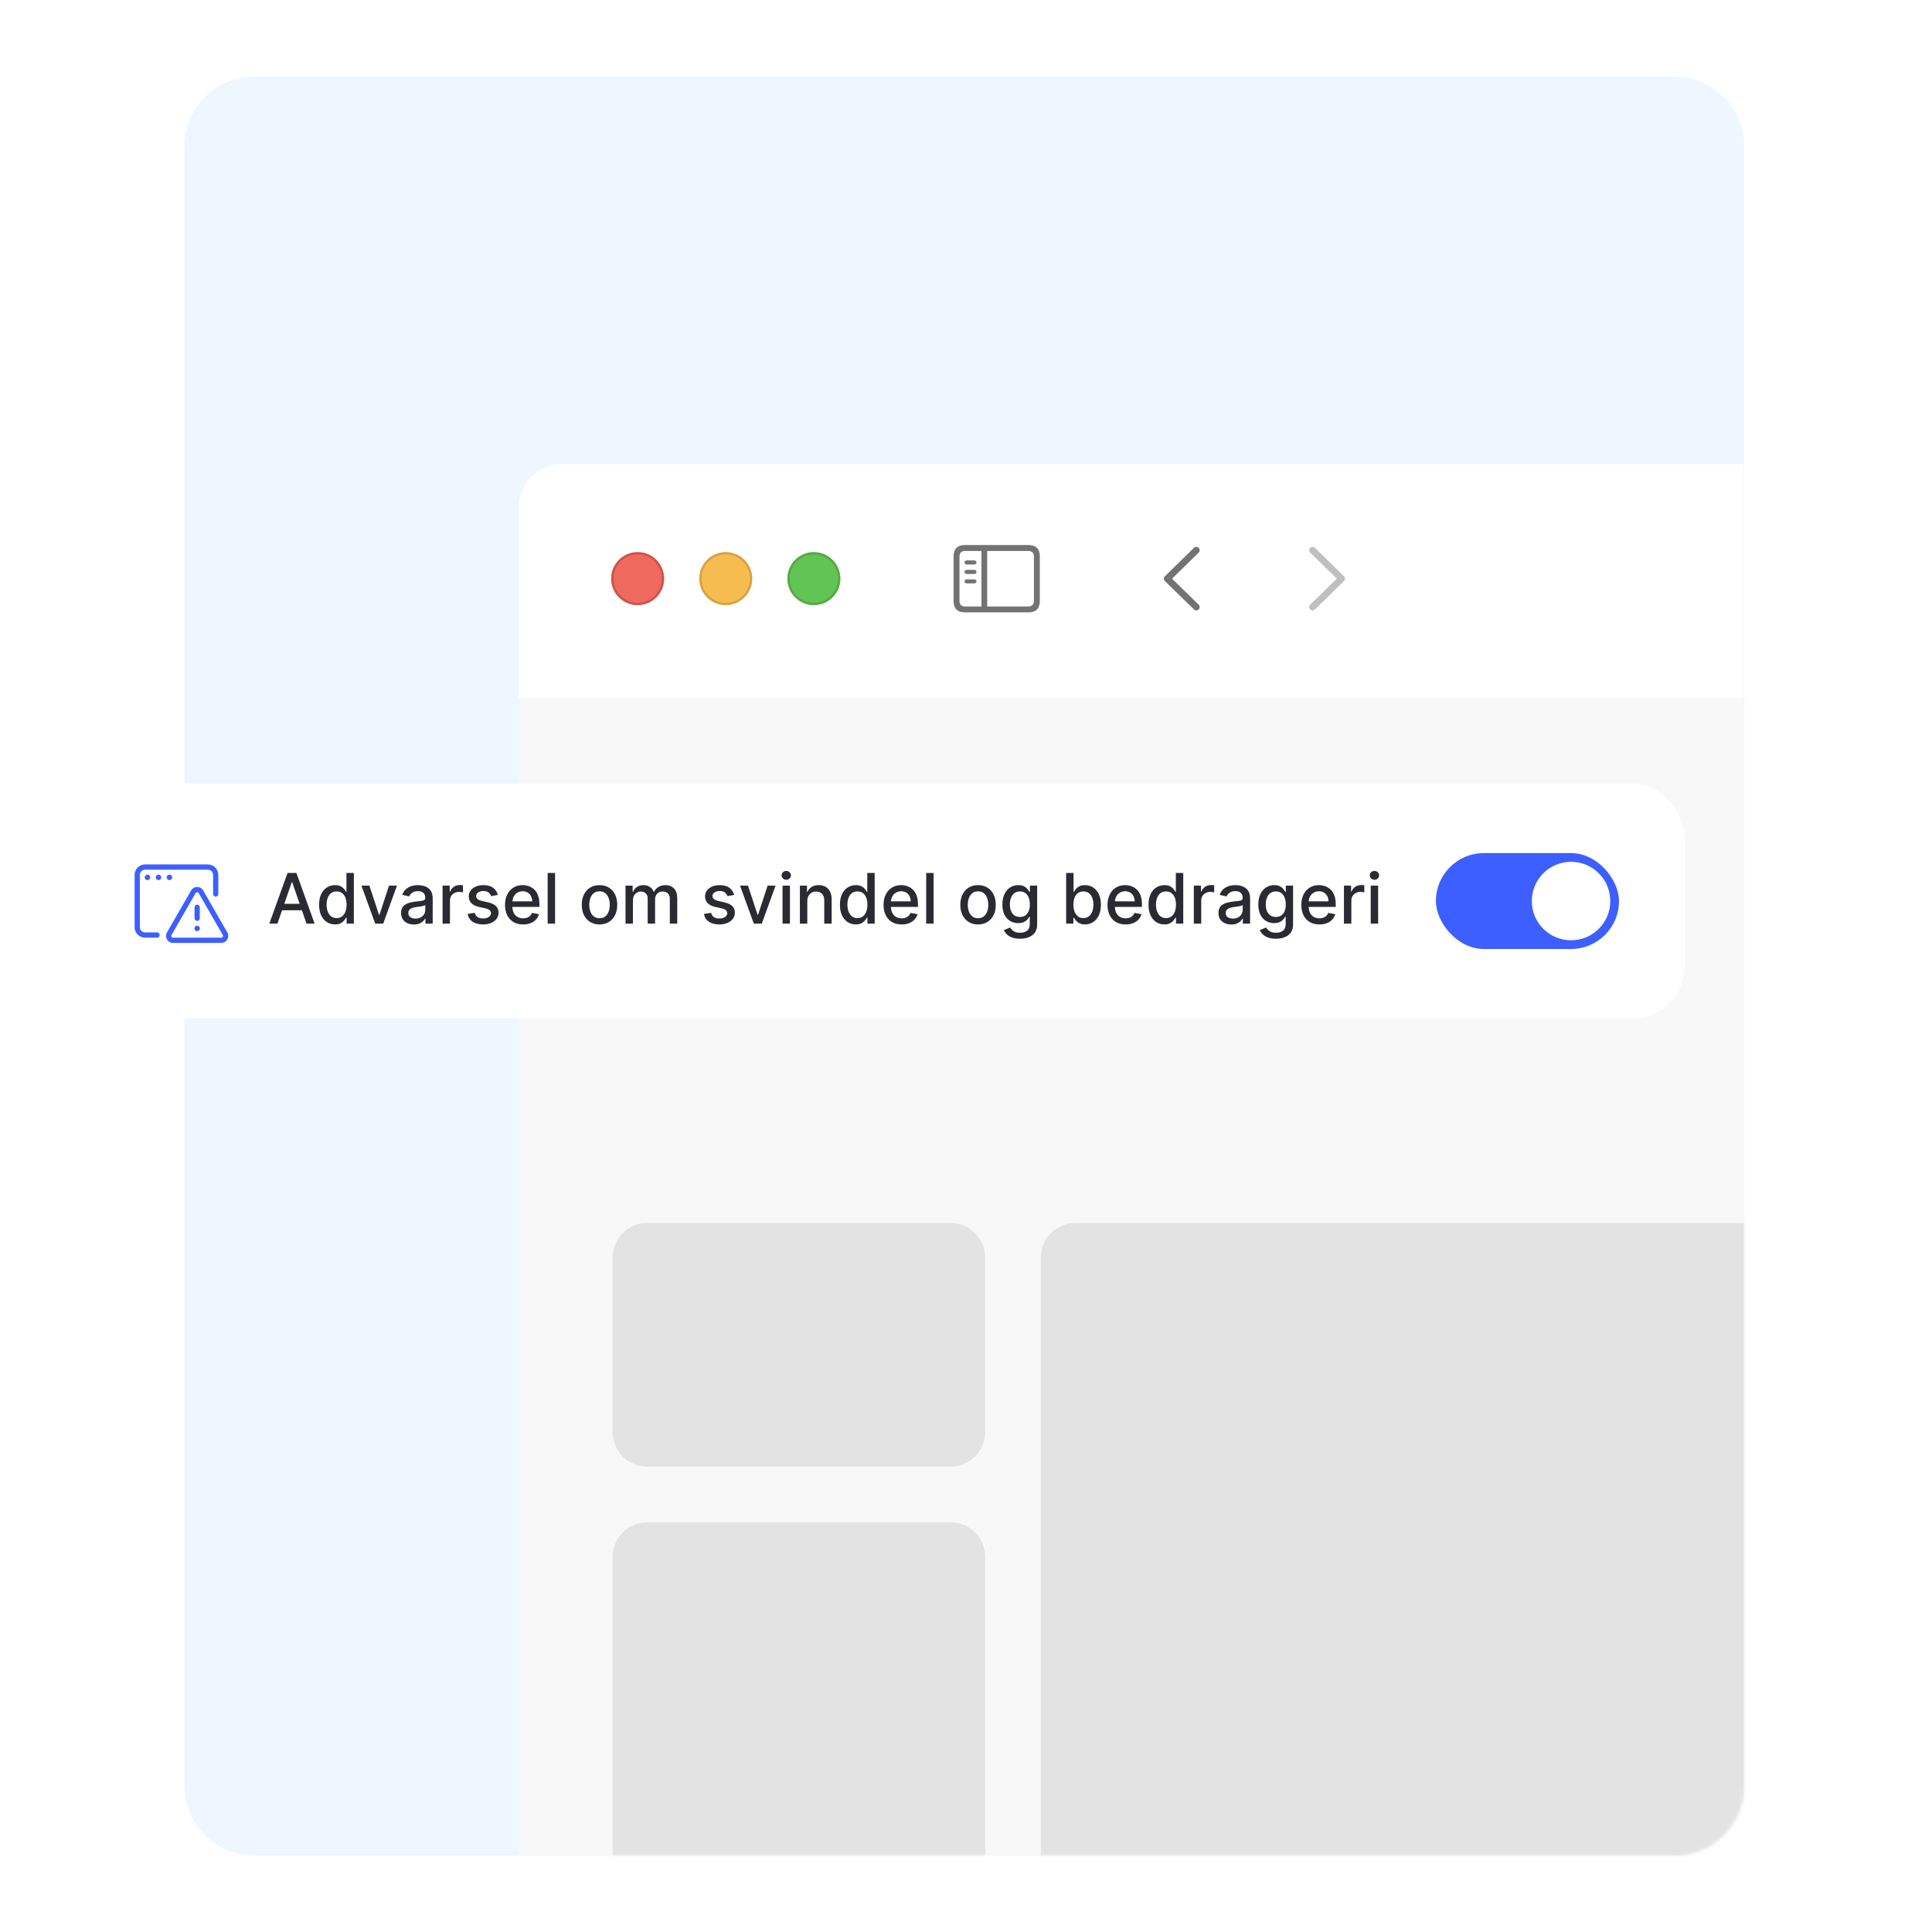 <svg width="555" height="555" viewBox="0 0 555 555" fill="none" xmlns="http://www.w3.org/2000/svg">
<path d="M53 42C53 30.954 61.954 22 73 22H481C492.046 22 501 30.954 501 42V513C501 524.046 492.046 533 481 533H73C61.954 533 53 524.046 53 513V42Z" fill="#EEF6FF"/>
<mask id="mask0_4916_8672" style="mask-type:alpha" maskUnits="userSpaceOnUse" x="53" y="22" width="448" height="511">
<path d="M53 42C53 30.954 61.954 22 73 22H481C492.046 22 501 30.954 501 42V513C501 524.046 492.046 533 481 533H73C61.954 533 53 524.046 53 513V42Z" fill="#D9D9D9"/>
</mask>
<g mask="url(#mask0_4916_8672)">
<g filter="url(#filter0_dd_4916_8672)">
<g clip-path="url(#clip0_4916_8672)">
<rect x="149" y="108" width="1620" height="936.349" rx="12.656" fill="white"/>
<path d="M149 175.079H1769V1044.6H149V175.079Z" fill="#F8F8F8"/>
<g filter="url(#filter1_di_4916_8672)">
<path d="M149 120.656C149 113.666 154.666 108 161.656 108H1756.34C1763.33 108 1769 113.666 1769 120.656V175.078H149V120.656Z" fill="white"/>
<g clip-path="url(#clip1_4916_8672)">
<path d="M342.975 149.75L334.644 141.619C334.444 141.419 334.339 141.178 334.339 140.915C334.339 140.642 334.454 140.379 334.654 140.211L342.975 132.069C343.153 131.891 343.384 131.785 343.657 131.785C344.204 131.785 344.613 132.206 344.613 132.752C344.613 133.004 344.508 133.256 344.34 133.435L336.692 140.915L344.34 148.395C344.508 148.574 344.613 148.815 344.613 149.078C344.613 149.624 344.204 150.034 343.657 150.034C343.384 150.034 343.153 149.929 342.975 149.75Z" fill="#737373"/>
<path d="M377.061 150.044C377.334 150.044 377.565 149.939 377.743 149.761L386.074 141.619C386.274 141.419 386.379 141.178 386.379 140.915C386.379 140.642 386.274 140.39 386.074 140.211L377.754 132.08C377.565 131.891 377.334 131.785 377.061 131.785C376.514 131.785 376.104 132.206 376.104 132.752C376.104 133.004 376.21 133.256 376.378 133.435L384.026 140.915L376.378 148.395C376.21 148.574 376.104 148.815 376.104 149.078C376.104 149.624 376.514 150.044 377.061 150.044Z" fill="#BFBFBF"/>
</g>
<path d="M277.233 150.601H295.408C297.614 150.601 298.707 149.509 298.707 147.344V134.517C298.707 132.353 297.614 131.26 295.408 131.26H277.233C275.038 131.26 273.935 132.342 273.935 134.517V147.344C273.935 149.519 275.038 150.601 277.233 150.601ZM277.254 148.91C276.204 148.91 275.626 148.353 275.626 147.26V134.601C275.626 133.508 276.204 132.952 277.254 132.952H281.94V148.91H277.254ZM295.387 132.952C296.427 132.952 297.016 133.508 297.016 134.601V147.26C297.016 148.353 296.427 148.91 295.387 148.91H283.589V132.952H295.387ZM279.912 136.849C280.238 136.849 280.511 136.566 280.511 136.261C280.511 135.946 280.238 135.673 279.912 135.673H277.664C277.349 135.673 277.065 135.946 277.065 136.261C277.065 136.566 277.349 136.849 277.664 136.849H279.912ZM279.912 139.57C280.238 139.57 280.511 139.287 280.511 138.971C280.511 138.656 280.238 138.394 279.912 138.394H277.664C277.349 138.394 277.065 138.656 277.065 138.971C277.065 139.287 277.349 139.57 277.664 139.57H279.912ZM279.912 142.281C280.238 142.281 280.511 142.018 280.511 141.703C280.511 141.388 280.238 141.115 279.912 141.115H277.664C277.349 141.115 277.065 141.388 277.065 141.703C277.065 142.018 277.349 142.281 277.664 142.281H279.912Z" fill="#737373"/>
<g filter="url(#filter2_i_4916_8672)">
<path fill-rule="evenodd" clip-rule="evenodd" d="M183.172 148.5C187.366 148.5 190.766 145.1 190.766 140.906C190.766 136.712 187.366 133.312 183.172 133.312C178.978 133.312 175.578 136.712 175.578 140.906C175.578 145.1 178.978 148.5 183.172 148.5Z" fill="#EE6A5F"/>
</g>
<path d="M190.449 140.906C190.449 144.925 187.191 148.184 183.172 148.184C179.153 148.184 175.895 144.925 175.895 140.906C175.895 136.887 179.153 133.629 183.172 133.629C187.191 133.629 190.449 136.887 190.449 140.906Z" stroke="#CE5347" stroke-width="0.633"/>
<g filter="url(#filter3_i_4916_8672)">
<path fill-rule="evenodd" clip-rule="evenodd" d="M208.484 148.5C212.678 148.5 216.078 145.1 216.078 140.906C216.078 136.712 212.678 133.312 208.484 133.312C204.29 133.312 200.891 136.712 200.891 140.906C200.891 145.1 204.29 148.5 208.484 148.5Z" fill="#F5BD4F"/>
</g>
<path d="M215.762 140.906C215.762 144.925 212.504 148.184 208.484 148.184C204.465 148.184 201.207 144.925 201.207 140.906C201.207 136.887 204.465 133.629 208.484 133.629C212.504 133.629 215.762 136.887 215.762 140.906Z" stroke="#D6A243" stroke-width="0.633"/>
<g filter="url(#filter4_i_4916_8672)">
<path fill-rule="evenodd" clip-rule="evenodd" d="M233.797 148.5C237.991 148.5 241.391 145.1 241.391 140.906C241.391 136.712 237.991 133.312 233.797 133.312C229.603 133.312 226.203 136.712 226.203 140.906C226.203 145.1 229.603 148.5 233.797 148.5Z" fill="#61C454"/>
</g>
<path d="M241.074 140.906C241.074 144.925 237.816 148.184 233.797 148.184C229.778 148.184 226.52 144.925 226.52 140.906C226.52 136.887 229.778 133.629 233.797 133.629C237.816 133.629 241.074 136.887 241.074 140.906Z" stroke="#58A942" stroke-width="0.633"/>
</g>
<path d="M176 335.922C176 330.442 180.442 326 185.922 326H273.078C278.558 326 283 330.442 283 335.922V386.078C283 391.558 278.558 396 273.078 396H185.922C180.442 396 176 391.558 176 386.078V335.922Z" fill="#E3E3E3"/>
<path d="M176 421.922C176 416.442 180.442 412 185.922 412H273.078C278.558 412 283 416.442 283 421.922V542.078C283 547.558 278.558 552 273.078 552H185.922C180.442 552 176 547.558 176 542.078V421.922Z" fill="#E3E3E3"/>
<path d="M299 335.922C299 330.442 303.442 326 308.922 326H572.078C577.558 326 582 330.442 582 335.922V550.078C582 555.558 577.558 560 572.078 560H308.922C303.442 560 299 555.558 299 550.078V335.922Z" fill="#E3E3E3"/>
</g>
</g>
</g>
<g filter="url(#filter5_dd_4916_8672)">
<rect x="18" y="210" width="465.869" height="67.626" rx="15.028" fill="white" shape-rendering="crispEdges"/>
<path d="M38.671 236.299C38.671 234.639 40.016 233.293 41.676 233.293H59.71C61.368 233.293 62.716 234.639 62.716 236.299V241.802L62.716 241.811C62.711 242.222 62.377 242.554 61.965 242.554C61.553 242.554 61.218 242.222 61.213 241.811V236.299C61.213 235.469 60.541 234.796 59.71 234.796H41.676C40.847 234.796 40.174 235.469 40.174 236.299V251.327C40.174 252.158 40.847 252.83 41.676 252.83L45.128 252.83C45.542 252.831 45.878 253.167 45.878 253.582C45.878 253.996 45.542 254.332 45.128 254.333H41.676C40.016 254.333 38.671 252.985 38.671 251.327V236.299Z" fill="#3E5FFF"/>
<path d="M43.159 237.014C43.159 237.45 42.805 237.804 42.368 237.804C41.932 237.804 41.578 237.45 41.578 237.014C41.578 236.577 41.932 236.223 42.368 236.223C42.805 236.223 43.159 236.577 43.159 237.014Z" fill="#3E5FFF"/>
<path d="M46.321 237.014C46.321 237.45 45.968 237.804 45.531 237.804C45.094 237.804 44.74 237.45 44.74 237.014C44.74 236.577 45.094 236.223 45.531 236.223C45.968 236.223 46.321 236.577 46.321 237.014Z" fill="#3E5FFF"/>
<path d="M49.463 237.014C49.463 237.45 49.109 237.804 48.672 237.804C48.236 237.804 47.882 237.45 47.882 237.014C47.882 236.577 48.236 236.223 48.672 236.223C49.109 236.223 49.463 236.577 49.463 237.014Z" fill="#3E5FFF"/>
<path d="M56.634 252.477C57.071 252.477 57.425 252.123 57.425 251.686C57.425 251.25 57.071 250.896 56.634 250.896C56.198 250.896 55.844 251.25 55.844 251.686C55.844 252.123 56.198 252.477 56.634 252.477Z" fill="#3E5FFF"/>
<path d="M57.386 245.597C57.386 245.182 57.049 244.846 56.634 244.846C56.219 244.846 55.883 245.182 55.883 245.597V248.759C55.883 249.174 56.219 249.51 56.634 249.51C57.049 249.51 57.386 249.174 57.386 248.759V245.597Z" fill="#3E5FFF"/>
<path fill-rule="evenodd" clip-rule="evenodd" d="M54.897 240.777C55.668 239.437 57.6 239.437 58.371 240.777L65.307 252.833C66.075 254.168 65.111 255.835 63.57 255.835H49.698C48.157 255.835 47.193 254.168 47.962 252.833L54.897 240.777ZM57.068 241.526C56.876 241.191 56.393 241.191 56.2 241.526L49.264 253.582C49.072 253.916 49.313 254.333 49.698 254.333H63.57C63.955 254.333 64.196 253.916 64.004 253.582L57.068 241.526Z" fill="#3E5FFF"/>
<path d="M79.692 250.313H77.358L82.603 235.74H85.143L90.387 250.313H88.053L83.933 238.387H83.819L79.692 250.313ZM80.084 244.606H87.655V246.456H80.084V244.606ZM96.236 250.527C95.354 250.527 94.566 250.301 93.874 249.851C93.186 249.395 92.645 248.748 92.251 247.908C91.862 247.064 91.668 246.051 91.668 244.87C91.668 243.689 91.865 242.678 92.258 241.838C92.657 240.999 93.202 240.356 93.895 239.91C94.588 239.464 95.373 239.241 96.25 239.241C96.929 239.241 97.474 239.355 97.887 239.583C98.304 239.806 98.627 240.067 98.855 240.366C99.087 240.664 99.267 240.928 99.395 241.155H99.523V235.74H101.651V250.313H99.573V248.612H99.395C99.267 248.845 99.082 249.111 98.84 249.409C98.603 249.708 98.276 249.969 97.858 250.192C97.441 250.415 96.9 250.527 96.236 250.527ZM96.706 248.712C97.318 248.712 97.835 248.551 98.257 248.228C98.684 247.901 99.006 247.448 99.225 246.869C99.448 246.29 99.559 245.617 99.559 244.848C99.559 244.089 99.45 243.425 99.232 242.856C99.013 242.287 98.693 241.843 98.271 241.525C97.849 241.208 97.327 241.049 96.706 241.049C96.065 241.049 95.532 241.215 95.105 241.547C94.678 241.879 94.355 242.332 94.137 242.906C93.923 243.48 93.817 244.127 93.817 244.848C93.817 245.579 93.926 246.236 94.144 246.819C94.362 247.403 94.685 247.865 95.112 248.207C95.543 248.544 96.075 248.712 96.706 248.712ZM114.037 239.384L110.074 250.313H107.797L103.826 239.384H106.111L108.879 247.794H108.992L111.753 239.384H114.037ZM118.904 250.555C118.212 250.555 117.586 250.427 117.026 250.171C116.466 249.91 116.023 249.533 115.695 249.039C115.373 248.546 115.211 247.941 115.211 247.225C115.211 246.608 115.33 246.101 115.567 245.702C115.804 245.304 116.125 244.988 116.528 244.756C116.931 244.523 117.382 244.348 117.88 244.229C118.378 244.111 118.885 244.021 119.402 243.959C120.057 243.883 120.588 243.821 120.996 243.774C121.404 243.722 121.701 243.639 121.886 243.525C122.071 243.411 122.163 243.226 122.163 242.97V242.92C122.163 242.299 121.988 241.817 121.637 241.476C121.29 241.134 120.773 240.963 120.086 240.963C119.369 240.963 118.805 241.122 118.392 241.44C117.984 241.753 117.702 242.102 117.545 242.486L115.546 242.031C115.783 241.366 116.129 240.83 116.585 240.422C117.045 240.01 117.574 239.711 118.171 239.526C118.769 239.336 119.398 239.241 120.057 239.241C120.493 239.241 120.956 239.293 121.445 239.398C121.938 239.497 122.398 239.682 122.825 239.953C123.257 240.223 123.61 240.61 123.885 241.113C124.16 241.611 124.298 242.258 124.298 243.055V250.313H122.22V248.819H122.135C121.997 249.094 121.791 249.364 121.516 249.63C121.241 249.896 120.887 250.116 120.456 250.292C120.024 250.467 119.507 250.555 118.904 250.555ZM119.367 248.847C119.955 248.847 120.458 248.731 120.875 248.499C121.298 248.266 121.618 247.963 121.836 247.588C122.059 247.208 122.17 246.803 122.17 246.371V244.962C122.094 245.038 121.947 245.109 121.729 245.176C121.516 245.237 121.271 245.292 120.996 245.339C120.721 245.382 120.453 245.422 120.192 245.46C119.931 245.493 119.713 245.522 119.538 245.546C119.125 245.598 118.748 245.686 118.406 245.809C118.069 245.932 117.799 246.11 117.595 246.343C117.396 246.57 117.296 246.874 117.296 247.253C117.296 247.78 117.491 248.178 117.88 248.449C118.269 248.714 118.764 248.847 119.367 248.847ZM127.132 250.313V239.384H129.188V241.12H129.302C129.501 240.532 129.852 240.069 130.355 239.732C130.863 239.391 131.437 239.22 132.077 239.22C132.21 239.22 132.366 239.225 132.547 239.234C132.732 239.244 132.876 239.256 132.981 239.27V241.305C132.895 241.281 132.743 241.255 132.525 241.227C132.307 241.193 132.089 241.177 131.871 241.177C131.368 241.177 130.92 241.283 130.526 241.497C130.137 241.706 129.828 241.997 129.601 242.372C129.373 242.742 129.259 243.164 129.259 243.639V250.313H127.132ZM143.012 242.052L141.084 242.393C141.003 242.147 140.875 241.912 140.699 241.689C140.529 241.466 140.296 241.283 140.002 241.141C139.708 240.999 139.34 240.928 138.899 240.928C138.297 240.928 137.794 241.063 137.391 241.333C136.987 241.599 136.786 241.943 136.786 242.365C136.786 242.73 136.921 243.024 137.191 243.247C137.462 243.47 137.898 243.653 138.501 243.795L140.237 244.194C141.242 244.426 141.992 244.784 142.485 245.268C142.979 245.752 143.225 246.381 143.225 247.154C143.225 247.808 143.036 248.392 142.656 248.904C142.281 249.412 141.757 249.81 141.084 250.1C140.415 250.389 139.639 250.534 138.757 250.534C137.533 250.534 136.534 250.273 135.761 249.751C134.988 249.224 134.513 248.477 134.338 247.51L136.394 247.196C136.522 247.733 136.786 248.138 137.184 248.413C137.583 248.684 138.102 248.819 138.742 248.819C139.44 248.819 139.997 248.674 140.415 248.385C140.832 248.091 141.041 247.733 141.041 247.31C141.041 246.969 140.913 246.682 140.657 246.449C140.405 246.217 140.019 246.041 139.497 245.923L137.647 245.517C136.627 245.285 135.873 244.915 135.384 244.407C134.9 243.9 134.658 243.257 134.658 242.479C134.658 241.834 134.838 241.269 135.199 240.785C135.559 240.302 136.058 239.924 136.693 239.654C137.329 239.379 138.057 239.241 138.878 239.241C140.059 239.241 140.989 239.497 141.667 240.01C142.345 240.517 142.794 241.198 143.012 242.052ZM150.275 250.534C149.198 250.534 148.271 250.304 147.493 249.843C146.72 249.379 146.122 248.726 145.7 247.887C145.282 247.042 145.074 246.053 145.074 244.919C145.074 243.8 145.282 242.813 145.7 241.959C146.122 241.106 146.71 240.439 147.464 239.96C148.223 239.481 149.11 239.241 150.126 239.241C150.742 239.241 151.34 239.343 151.919 239.547C152.497 239.751 153.017 240.071 153.477 240.508C153.937 240.944 154.3 241.511 154.566 242.208C154.831 242.901 154.964 243.743 154.964 244.734V245.489H146.276V243.895H152.879C152.879 243.335 152.765 242.839 152.538 242.408C152.31 241.971 151.99 241.627 151.577 241.376C151.169 241.125 150.69 240.999 150.14 240.999C149.542 240.999 149.02 241.146 148.574 241.44C148.133 241.729 147.792 242.109 147.55 242.578C147.313 243.043 147.194 243.549 147.194 244.094V245.339C147.194 246.07 147.322 246.691 147.578 247.204C147.839 247.716 148.202 248.107 148.667 248.378C149.132 248.643 149.675 248.776 150.296 248.776C150.7 248.776 151.067 248.719 151.399 248.605C151.731 248.487 152.018 248.311 152.26 248.079C152.502 247.846 152.687 247.559 152.815 247.218L154.829 247.581C154.668 248.174 154.378 248.693 153.961 249.139C153.548 249.58 153.029 249.924 152.403 250.171C151.781 250.413 151.072 250.534 150.275 250.534ZM159.452 235.74V250.313H157.325V235.74H159.452ZM172.221 250.534C171.197 250.534 170.302 250.299 169.539 249.829C168.775 249.36 168.182 248.703 167.76 247.858C167.338 247.014 167.126 246.027 167.126 244.898C167.126 243.764 167.338 242.773 167.76 241.924C168.182 241.075 168.775 240.415 169.539 239.946C170.302 239.476 171.197 239.241 172.221 239.241C173.246 239.241 174.14 239.476 174.904 239.946C175.667 240.415 176.26 241.075 176.683 241.924C177.105 242.773 177.316 243.764 177.316 244.898C177.316 246.027 177.105 247.014 176.683 247.858C176.26 248.703 175.667 249.36 174.904 249.829C174.14 250.299 173.246 250.534 172.221 250.534ZM172.228 248.748C172.892 248.748 173.443 248.572 173.879 248.221C174.315 247.87 174.638 247.403 174.847 246.819C175.06 246.236 175.167 245.593 175.167 244.891C175.167 244.194 175.06 243.553 174.847 242.97C174.638 242.382 174.315 241.91 173.879 241.554C173.443 241.198 172.892 241.02 172.228 241.02C171.559 241.02 171.004 241.198 170.563 241.554C170.127 241.91 169.802 242.382 169.588 242.97C169.38 243.553 169.275 244.194 169.275 244.891C169.275 245.593 169.38 246.236 169.588 246.819C169.802 247.403 170.127 247.87 170.563 248.221C171.004 248.572 171.559 248.748 172.228 248.748ZM179.691 250.313V239.384H181.733V241.162H181.868C182.096 240.56 182.468 240.09 182.985 239.754C183.502 239.412 184.121 239.241 184.842 239.241C185.573 239.241 186.185 239.412 186.678 239.754C187.176 240.095 187.544 240.565 187.781 241.162H187.895C188.156 240.579 188.571 240.114 189.14 239.768C189.709 239.417 190.388 239.241 191.175 239.241C192.167 239.241 192.975 239.552 193.602 240.173C194.233 240.795 194.548 241.732 194.548 242.984V250.313H192.42V243.183C192.42 242.443 192.219 241.907 191.816 241.575C191.412 241.243 190.931 241.077 190.371 241.077C189.679 241.077 189.14 241.291 188.756 241.718C188.372 242.14 188.18 242.683 188.18 243.347V250.313H186.059V243.048C186.059 242.455 185.874 241.978 185.504 241.618C185.134 241.257 184.653 241.077 184.06 241.077C183.656 241.077 183.284 241.184 182.943 241.397C182.606 241.606 182.333 241.898 182.124 242.273C181.92 242.647 181.818 243.081 181.818 243.575V250.313H179.691ZM210.892 242.052L208.964 242.393C208.883 242.147 208.755 241.912 208.58 241.689C208.409 241.466 208.177 241.283 207.883 241.141C207.588 240.999 207.221 240.928 206.78 240.928C206.177 240.928 205.674 241.063 205.271 241.333C204.868 241.599 204.666 241.943 204.666 242.365C204.666 242.73 204.801 243.024 205.072 243.247C205.342 243.47 205.779 243.653 206.381 243.795L208.117 244.194C209.123 244.426 209.872 244.784 210.366 245.268C210.859 245.752 211.106 246.381 211.106 247.154C211.106 247.808 210.916 248.392 210.537 248.904C210.162 249.412 209.638 249.81 208.964 250.1C208.295 250.389 207.52 250.534 206.637 250.534C205.413 250.534 204.415 250.273 203.642 249.751C202.868 249.224 202.394 248.477 202.219 247.51L204.275 247.196C204.403 247.733 204.666 248.138 205.065 248.413C205.463 248.684 205.983 248.819 206.623 248.819C207.32 248.819 207.878 248.674 208.295 248.385C208.713 248.091 208.921 247.733 208.921 247.31C208.921 246.969 208.793 246.682 208.537 246.449C208.286 246.217 207.899 246.041 207.377 245.923L205.527 245.517C204.507 245.285 203.753 244.915 203.265 244.407C202.781 243.9 202.539 243.257 202.539 242.479C202.539 241.834 202.719 241.269 203.08 240.785C203.44 240.302 203.938 239.924 204.574 239.654C205.209 239.379 205.938 239.241 206.758 239.241C207.939 239.241 208.869 239.497 209.548 240.01C210.226 240.517 210.674 241.198 210.892 242.052ZM222.795 239.384L218.832 250.313H216.555L212.584 239.384H214.868L217.636 247.794H217.75L220.511 239.384H222.795ZM224.794 250.313V239.384H226.922V250.313H224.794ZM225.869 237.697C225.499 237.697 225.181 237.574 224.915 237.327C224.654 237.076 224.524 236.777 224.524 236.431C224.524 236.08 224.654 235.781 224.915 235.534C225.181 235.283 225.499 235.157 225.869 235.157C226.239 235.157 226.554 235.283 226.815 235.534C227.081 235.781 227.214 236.08 227.214 236.431C227.214 236.777 227.081 237.076 226.815 237.327C226.554 237.574 226.239 237.697 225.869 237.697ZM231.912 243.824V250.313H229.784V239.384H231.826V241.162H231.962C232.213 240.584 232.607 240.119 233.143 239.768C233.683 239.417 234.364 239.241 235.185 239.241C235.93 239.241 236.582 239.398 237.142 239.711C237.701 240.019 238.135 240.479 238.444 241.091C238.752 241.703 238.906 242.46 238.906 243.361V250.313H236.779V243.617C236.779 242.825 236.572 242.206 236.16 241.76C235.747 241.31 235.18 241.084 234.459 241.084C233.966 241.084 233.527 241.191 233.143 241.404C232.763 241.618 232.462 241.931 232.239 242.344C232.021 242.752 231.912 243.245 231.912 243.824ZM245.851 250.527C244.969 250.527 244.181 250.301 243.489 249.851C242.801 249.395 242.26 248.748 241.866 247.908C241.477 247.064 241.283 246.051 241.283 244.87C241.283 243.689 241.48 242.678 241.873 241.838C242.272 240.999 242.817 240.356 243.51 239.91C244.203 239.464 244.988 239.241 245.865 239.241C246.544 239.241 247.089 239.355 247.502 239.583C247.919 239.806 248.242 240.067 248.47 240.366C248.702 240.664 248.882 240.928 249.01 241.155H249.138V235.74H251.266V250.313H249.188V248.612H249.01C248.882 248.845 248.697 249.111 248.455 249.409C248.218 249.708 247.891 249.969 247.473 250.192C247.056 250.415 246.515 250.527 245.851 250.527ZM246.321 248.712C246.933 248.712 247.45 248.551 247.872 248.228C248.299 247.901 248.621 247.448 248.84 246.869C249.063 246.29 249.174 245.617 249.174 244.848C249.174 244.089 249.065 243.425 248.847 242.856C248.628 242.287 248.308 241.843 247.886 241.525C247.464 241.208 246.942 241.049 246.321 241.049C245.68 241.049 245.147 241.215 244.72 241.547C244.293 241.879 243.97 242.332 243.752 242.906C243.539 243.48 243.432 244.127 243.432 244.848C243.432 245.579 243.541 246.236 243.759 246.819C243.977 247.403 244.3 247.865 244.727 248.207C245.158 248.544 245.69 248.712 246.321 248.712ZM259.013 250.534C257.936 250.534 257.009 250.304 256.231 249.843C255.458 249.379 254.86 248.726 254.438 247.887C254.02 247.042 253.812 246.053 253.812 244.919C253.812 243.8 254.02 242.813 254.438 241.959C254.86 241.106 255.448 240.439 256.202 239.96C256.961 239.481 257.848 239.241 258.864 239.241C259.48 239.241 260.078 239.343 260.657 239.547C261.235 239.751 261.755 240.071 262.215 240.508C262.675 240.944 263.038 241.511 263.304 242.208C263.569 242.901 263.702 243.743 263.702 244.734V245.489H255.014V243.895H261.617C261.617 243.335 261.503 242.839 261.276 242.408C261.048 241.971 260.728 241.627 260.315 241.376C259.907 241.125 259.428 240.999 258.878 240.999C258.28 240.999 257.758 241.146 257.312 241.44C256.871 241.729 256.53 242.109 256.288 242.578C256.051 243.043 255.932 243.549 255.932 244.094V245.339C255.932 246.07 256.06 246.691 256.316 247.204C256.577 247.716 256.94 248.107 257.405 248.378C257.87 248.643 258.413 248.776 259.034 248.776C259.438 248.776 259.805 248.719 260.137 248.605C260.469 248.487 260.756 248.311 260.998 248.079C261.24 247.846 261.425 247.559 261.553 247.218L263.567 247.581C263.406 248.174 263.116 248.693 262.699 249.139C262.286 249.58 261.767 249.924 261.141 250.171C260.519 250.413 259.81 250.534 259.013 250.534ZM268.19 235.74V250.313H266.063V235.74H268.19ZM280.959 250.534C279.935 250.534 279.04 250.299 278.277 249.829C277.513 249.36 276.92 248.703 276.498 247.858C276.076 247.014 275.864 246.027 275.864 244.898C275.864 243.764 276.076 242.773 276.498 241.924C276.92 241.075 277.513 240.415 278.277 239.946C279.04 239.476 279.935 239.241 280.959 239.241C281.984 239.241 282.878 239.476 283.642 239.946C284.405 240.415 284.998 241.075 285.421 241.924C285.843 242.773 286.054 243.764 286.054 244.898C286.054 246.027 285.843 247.014 285.421 247.858C284.998 248.703 284.405 249.36 283.642 249.829C282.878 250.299 281.984 250.534 280.959 250.534ZM280.966 248.748C281.63 248.748 282.181 248.572 282.617 248.221C283.054 247.87 283.376 247.403 283.585 246.819C283.798 246.236 283.905 245.593 283.905 244.891C283.905 244.194 283.798 243.553 283.585 242.97C283.376 242.382 283.054 241.91 282.617 241.554C282.181 241.198 281.63 241.02 280.966 241.02C280.297 241.02 279.742 241.198 279.301 241.554C278.865 241.91 278.54 242.382 278.326 242.97C278.118 243.553 278.013 244.194 278.013 244.891C278.013 245.593 278.118 246.236 278.326 246.819C278.54 247.403 278.865 247.87 279.301 248.221C279.742 248.572 280.297 248.748 280.966 248.748ZM293.011 254.639C292.143 254.639 291.396 254.525 290.77 254.298C290.148 254.07 289.641 253.769 289.247 253.394C288.853 253.019 288.559 252.609 288.365 252.163L290.193 251.409C290.321 251.618 290.492 251.838 290.706 252.071C290.924 252.308 291.218 252.509 291.588 252.675C291.963 252.841 292.444 252.924 293.032 252.924C293.839 252.924 294.505 252.728 295.032 252.334C295.559 251.945 295.822 251.323 295.822 250.47V248.321H295.687C295.559 248.553 295.374 248.812 295.132 249.096C294.894 249.381 294.567 249.628 294.15 249.836C293.732 250.045 293.189 250.149 292.52 250.149C291.657 250.149 290.879 249.948 290.186 249.545C289.498 249.137 288.953 248.537 288.55 247.744C288.151 246.947 287.952 245.968 287.952 244.806C287.952 243.643 288.149 242.647 288.543 241.817C288.941 240.987 289.487 240.351 290.179 239.91C290.872 239.464 291.657 239.241 292.534 239.241C293.213 239.241 293.761 239.355 294.178 239.583C294.596 239.806 294.92 240.067 295.153 240.366C295.39 240.664 295.573 240.928 295.701 241.155H295.857V239.384H297.942V250.555C297.942 251.494 297.724 252.265 297.288 252.868C296.851 253.47 296.261 253.916 295.516 254.205C294.776 254.495 293.941 254.639 293.011 254.639ZM292.99 248.385C293.602 248.385 294.119 248.242 294.541 247.958C294.968 247.668 295.29 247.256 295.509 246.72C295.732 246.179 295.843 245.531 295.843 244.777C295.843 244.042 295.734 243.394 295.516 242.835C295.298 242.275 294.977 241.838 294.555 241.525C294.133 241.208 293.611 241.049 292.99 241.049C292.349 241.049 291.816 241.215 291.389 241.547C290.962 241.874 290.639 242.32 290.421 242.884C290.208 243.449 290.101 244.08 290.101 244.777C290.101 245.493 290.21 246.122 290.428 246.663C290.646 247.204 290.969 247.626 291.396 247.929C291.828 248.233 292.359 248.385 292.99 248.385ZM306.269 250.313V235.74H308.397V241.155H308.525C308.648 240.928 308.826 240.664 309.058 240.366C309.291 240.067 309.613 239.806 310.026 239.583C310.439 239.355 310.984 239.241 311.663 239.241C312.545 239.241 313.333 239.464 314.025 239.91C314.718 240.356 315.261 240.999 315.655 241.838C316.053 242.678 316.252 243.689 316.252 244.87C316.252 246.051 316.055 247.064 315.662 247.908C315.268 248.748 314.727 249.395 314.039 249.851C313.352 250.301 312.566 250.527 311.684 250.527C311.02 250.527 310.477 250.415 310.055 250.192C309.637 249.969 309.31 249.708 309.073 249.409C308.836 249.111 308.653 248.845 308.525 248.612H308.347V250.313H306.269ZM308.354 244.848C308.354 245.617 308.466 246.29 308.688 246.869C308.911 247.448 309.234 247.901 309.656 248.228C310.078 248.551 310.595 248.712 311.207 248.712C311.843 248.712 312.374 248.544 312.801 248.207C313.228 247.865 313.551 247.403 313.769 246.819C313.992 246.236 314.103 245.579 314.103 244.848C314.103 244.127 313.994 243.48 313.776 242.906C313.563 242.332 313.24 241.879 312.808 241.547C312.381 241.215 311.848 241.049 311.207 241.049C310.591 241.049 310.069 241.208 309.642 241.525C309.22 241.843 308.9 242.287 308.681 242.856C308.463 243.425 308.354 244.089 308.354 244.848ZM323.352 250.534C322.275 250.534 321.348 250.304 320.57 249.843C319.796 249.379 319.199 248.726 318.777 247.887C318.359 247.042 318.15 246.053 318.15 244.919C318.15 243.8 318.359 242.813 318.777 241.959C319.199 241.106 319.787 240.439 320.541 239.96C321.3 239.481 322.187 239.241 323.202 239.241C323.819 239.241 324.417 239.343 324.996 239.547C325.574 239.751 326.094 240.071 326.554 240.508C327.014 240.944 327.377 241.511 327.643 242.208C327.908 242.901 328.041 243.743 328.041 244.734V245.489H319.353V243.895H325.956C325.956 243.335 325.842 242.839 325.615 242.408C325.387 241.971 325.067 241.627 324.654 241.376C324.246 241.125 323.767 240.999 323.217 240.999C322.619 240.999 322.097 241.146 321.651 241.44C321.21 241.729 320.869 242.109 320.627 242.578C320.389 243.043 320.271 243.549 320.271 244.094V245.339C320.271 246.07 320.399 246.691 320.655 247.204C320.916 247.716 321.279 248.107 321.744 248.378C322.209 248.643 322.752 248.776 323.373 248.776C323.776 248.776 324.144 248.719 324.476 248.605C324.808 248.487 325.095 248.311 325.337 248.079C325.579 247.846 325.764 247.559 325.892 247.218L327.906 247.581C327.745 248.174 327.455 248.693 327.038 249.139C326.625 249.58 326.106 249.924 325.479 250.171C324.858 250.413 324.149 250.534 323.352 250.534ZM334.493 250.527C333.611 250.527 332.823 250.301 332.131 249.851C331.443 249.395 330.902 248.748 330.508 247.908C330.119 247.064 329.925 246.051 329.925 244.87C329.925 243.689 330.122 242.678 330.515 241.838C330.914 240.999 331.459 240.356 332.152 239.91C332.845 239.464 333.63 239.241 334.507 239.241C335.186 239.241 335.731 239.355 336.144 239.583C336.561 239.806 336.884 240.067 337.112 240.366C337.344 240.664 337.524 240.928 337.652 241.155H337.78V235.74H339.908V250.313H337.83V248.612H337.652C337.524 248.845 337.339 249.111 337.097 249.409C336.86 249.708 336.533 249.969 336.115 250.192C335.698 250.415 335.157 250.527 334.493 250.527ZM334.963 248.712C335.575 248.712 336.092 248.551 336.514 248.228C336.941 247.901 337.263 247.448 337.482 246.869C337.704 246.29 337.816 245.617 337.816 244.848C337.816 244.089 337.707 243.425 337.489 242.856C337.27 242.287 336.95 241.843 336.528 241.525C336.106 241.208 335.584 241.049 334.963 241.049C334.322 241.049 333.789 241.215 333.362 241.547C332.935 241.879 332.612 242.332 332.394 242.906C332.18 243.48 332.074 244.127 332.074 244.848C332.074 245.579 332.183 246.236 332.401 246.819C332.619 247.403 332.942 247.865 333.369 248.207C333.8 248.544 334.332 248.712 334.963 248.712ZM342.945 250.313V239.384H345.001V241.12H345.115C345.314 240.532 345.665 240.069 346.168 239.732C346.675 239.391 347.249 239.22 347.89 239.22C348.023 239.22 348.179 239.225 348.359 239.234C348.544 239.244 348.689 239.256 348.793 239.27V241.305C348.708 241.281 348.556 241.255 348.338 241.227C348.12 241.193 347.902 241.177 347.683 241.177C347.181 241.177 346.732 241.283 346.339 241.497C345.95 241.706 345.641 241.997 345.414 242.372C345.186 242.742 345.072 243.164 345.072 243.639V250.313H342.945ZM353.717 250.555C353.025 250.555 352.399 250.427 351.839 250.171C351.279 249.91 350.836 249.533 350.508 249.039C350.186 248.546 350.024 247.941 350.024 247.225C350.024 246.608 350.143 246.101 350.38 245.702C350.617 245.304 350.938 244.988 351.341 244.756C351.744 244.523 352.195 244.348 352.693 244.229C353.191 244.111 353.698 244.021 354.216 243.959C354.87 243.883 355.401 243.821 355.809 243.774C356.217 243.722 356.514 243.639 356.699 243.525C356.884 243.411 356.976 243.226 356.976 242.97V242.92C356.976 242.299 356.801 241.817 356.45 241.476C356.104 241.134 355.586 240.963 354.899 240.963C354.182 240.963 353.618 241.122 353.205 241.44C352.797 241.753 352.515 242.102 352.358 242.486L350.359 242.031C350.596 241.366 350.942 240.83 351.398 240.422C351.858 240.01 352.387 239.711 352.985 239.526C353.582 239.336 354.211 239.241 354.87 239.241C355.307 239.241 355.769 239.293 356.258 239.398C356.751 239.497 357.211 239.682 357.638 239.953C358.07 240.223 358.423 240.61 358.698 241.113C358.973 241.611 359.111 242.258 359.111 243.055V250.313H357.033V248.819H356.948C356.81 249.094 356.604 249.364 356.329 249.63C356.054 249.896 355.7 250.116 355.269 250.292C354.837 250.467 354.32 250.555 353.717 250.555ZM354.18 248.847C354.768 248.847 355.271 248.731 355.688 248.499C356.111 248.266 356.431 247.963 356.649 247.588C356.872 247.208 356.983 246.803 356.983 246.371V244.962C356.908 245.038 356.761 245.109 356.542 245.176C356.329 245.237 356.085 245.292 355.809 245.339C355.534 245.382 355.266 245.422 355.005 245.46C354.744 245.493 354.526 245.522 354.351 245.546C353.938 245.598 353.561 245.686 353.219 245.809C352.883 245.932 352.612 246.11 352.408 246.343C352.209 246.57 352.109 246.874 352.109 247.253C352.109 247.78 352.304 248.178 352.693 248.449C353.082 248.714 353.578 248.847 354.18 248.847ZM366.527 254.639C365.659 254.639 364.912 254.525 364.286 254.298C363.664 254.07 363.157 253.769 362.763 253.394C362.369 253.019 362.075 252.609 361.881 252.163L363.709 251.409C363.838 251.618 364.008 251.838 364.222 252.071C364.44 252.308 364.734 252.509 365.104 252.675C365.479 252.841 365.96 252.924 366.549 252.924C367.355 252.924 368.021 252.728 368.548 252.334C369.075 251.945 369.338 251.323 369.338 250.47V248.321H369.203C369.075 248.553 368.89 248.812 368.648 249.096C368.41 249.381 368.083 249.628 367.666 249.836C367.248 250.045 366.705 250.149 366.036 250.149C365.173 250.149 364.395 249.948 363.702 249.545C363.014 249.137 362.469 248.537 362.066 247.744C361.667 246.947 361.468 245.968 361.468 244.806C361.468 243.643 361.665 242.647 362.059 241.817C362.457 240.987 363.003 240.351 363.695 239.91C364.388 239.464 365.173 239.241 366.05 239.241C366.729 239.241 367.277 239.355 367.694 239.583C368.112 239.806 368.437 240.067 368.669 240.366C368.906 240.664 369.089 240.928 369.217 241.155H369.373V239.384H371.458V250.555C371.458 251.494 371.24 252.265 370.804 252.868C370.367 253.47 369.777 253.916 369.032 254.205C368.292 254.495 367.457 254.639 366.527 254.639ZM366.506 248.385C367.118 248.385 367.635 248.242 368.057 247.958C368.484 247.668 368.807 247.256 369.025 246.72C369.248 246.179 369.359 245.531 369.359 244.777C369.359 244.042 369.25 243.394 369.032 242.835C368.814 242.275 368.493 241.838 368.071 241.525C367.649 241.208 367.127 241.049 366.506 241.049C365.865 241.049 365.332 241.215 364.905 241.547C364.478 241.874 364.155 242.32 363.937 242.884C363.724 243.449 363.617 244.08 363.617 244.777C363.617 245.493 363.726 246.122 363.944 246.663C364.162 247.204 364.485 247.626 364.912 247.929C365.344 248.233 365.875 248.385 366.506 248.385ZM379.022 250.534C377.945 250.534 377.018 250.304 376.24 249.843C375.467 249.379 374.869 248.726 374.447 247.887C374.029 247.042 373.821 246.053 373.821 244.919C373.821 243.8 374.029 242.813 374.447 241.959C374.869 241.106 375.457 240.439 376.211 239.96C376.97 239.481 377.858 239.241 378.873 239.241C379.489 239.241 380.087 239.343 380.666 239.547C381.245 239.751 381.764 240.071 382.224 240.508C382.684 240.944 383.047 241.511 383.313 242.208C383.578 242.901 383.711 243.743 383.711 244.734V245.489H375.023V243.895H381.626C381.626 243.335 381.513 242.839 381.285 242.408C381.057 241.971 380.737 241.627 380.324 241.376C379.916 241.125 379.437 240.999 378.887 240.999C378.289 240.999 377.767 241.146 377.321 241.44C376.88 241.729 376.539 242.109 376.297 242.578C376.06 243.043 375.941 243.549 375.941 244.094V245.339C375.941 246.07 376.069 246.691 376.325 247.204C376.586 247.716 376.949 248.107 377.414 248.378C377.879 248.643 378.422 248.776 379.043 248.776C379.447 248.776 379.814 248.719 380.146 248.605C380.478 248.487 380.765 248.311 381.007 248.079C381.249 247.846 381.434 247.559 381.562 247.218L383.576 247.581C383.415 248.174 383.125 248.693 382.708 249.139C382.295 249.58 381.776 249.924 381.15 250.171C380.528 250.413 379.819 250.534 379.022 250.534ZM386.072 250.313V239.384H388.128V241.12H388.242C388.441 240.532 388.792 240.069 389.295 239.732C389.803 239.391 390.377 239.22 391.017 239.22C391.15 239.22 391.306 239.225 391.487 239.234C391.672 239.244 391.816 239.256 391.921 239.27V241.305C391.835 241.281 391.684 241.255 391.465 241.227C391.247 241.193 391.029 241.177 390.811 241.177C390.308 241.177 389.86 241.283 389.466 241.497C389.077 241.706 388.769 241.997 388.541 242.372C388.313 242.742 388.199 243.164 388.199 243.639V250.313H386.072ZM393.762 250.313V239.384H395.89V250.313H393.762ZM394.836 237.697C394.466 237.697 394.149 237.574 393.883 237.327C393.622 237.076 393.492 236.777 393.492 236.431C393.492 236.08 393.622 235.781 393.883 235.534C394.149 235.283 394.466 235.157 394.836 235.157C395.206 235.157 395.522 235.283 395.783 235.534C396.048 235.781 396.181 236.08 396.181 236.431C396.181 236.777 396.048 237.076 395.783 237.327C395.522 237.574 395.206 237.697 394.836 237.697Z" fill="#2A2B32"/>
<rect x="412.486" y="230.037" width="52.598" height="27.551" rx="13.776" fill="#3E5FFF"/>
<circle cx="451.309" cy="243.813" r="11.271" fill="white"/>
</g>
<defs>
<filter id="filter0_dd_4916_8672" x="111.031" y="95.344" width="1695.94" height="1012.29" filterUnits="userSpaceOnUse" color-interpolation-filters="sRGB">
<feFlood flood-opacity="0" result="BackgroundImageFix"/>
<feColorMatrix in="SourceAlpha" type="matrix" values="0 0 0 0 0 0 0 0 0 0 0 0 0 0 0 0 0 0 127 0" result="hardAlpha"/>
<feOffset dy="25.312"/>
<feGaussianBlur stdDeviation="18.984"/>
<feColorMatrix type="matrix" values="0 0 0 0 0 0 0 0 0 0 0 0 0 0 0 0 0 0 0.15 0"/>
<feBlend mode="normal" in2="BackgroundImageFix" result="effect1_dropShadow_4916_8672"/>
<feColorMatrix in="SourceAlpha" type="matrix" values="0 0 0 0 0 0 0 0 0 0 0 0 0 0 0 0 0 0 127 0" result="hardAlpha"/>
<feOffset/>
<feGaussianBlur stdDeviation="0.633"/>
<feColorMatrix type="matrix" values="0 0 0 0 0 0 0 0 0 0 0 0 0 0 0 0 0 0 0.7 0"/>
<feBlend mode="normal" in2="effect1_dropShadow_4916_8672" result="effect2_dropShadow_4916_8672"/>
<feBlend mode="normal" in="SourceGraphic" in2="effect2_dropShadow_4916_8672" result="shape"/>
</filter>
<filter id="filter1_di_4916_8672" x="149" y="108" width="1620" height="67.711" filterUnits="userSpaceOnUse" color-interpolation-filters="sRGB">
<feFlood flood-opacity="0" result="BackgroundImageFix"/>
<feColorMatrix in="SourceAlpha" type="matrix" values="0 0 0 0 0 0 0 0 0 0 0 0 0 0 0 0 0 0 127 0" result="hardAlpha"/>
<feOffset dy="0.633"/>
<feColorMatrix type="matrix" values="0 0 0 0 0 0 0 0 0 0 0 0 0 0 0 0 0 0 0.15 0"/>
<feBlend mode="normal" in2="BackgroundImageFix" result="effect1_dropShadow_4916_8672"/>
<feBlend mode="normal" in="SourceGraphic" in2="effect1_dropShadow_4916_8672" result="shape"/>
<feColorMatrix in="SourceAlpha" type="matrix" values="0 0 0 0 0 0 0 0 0 0 0 0 0 0 0 0 0 0 127 0" result="hardAlpha"/>
<feOffset dy="-0.633"/>
<feComposite in2="hardAlpha" operator="arithmetic" k2="-1" k3="1"/>
<feColorMatrix type="matrix" values="0 0 0 0 0 0 0 0 0 0 0 0 0 0 0 0 0 0 0.05 0"/>
<feBlend mode="normal" in2="shape" result="effect2_innerShadow_4916_8672"/>
</filter>
<filter id="filter2_i_4916_8672" x="175.578" y="133.312" width="15.188" height="15.188" filterUnits="userSpaceOnUse" color-interpolation-filters="sRGB">
<feFlood flood-opacity="0" result="BackgroundImageFix"/>
<feBlend mode="normal" in="SourceGraphic" in2="BackgroundImageFix" result="shape"/>
<feColorMatrix in="SourceAlpha" type="matrix" values="0 0 0 0 0 0 0 0 0 0 0 0 0 0 0 0 0 0 127 0" result="hardAlpha"/>
<feOffset/>
<feGaussianBlur stdDeviation="3.797"/>
<feComposite in2="hardAlpha" operator="arithmetic" k2="-1" k3="1"/>
<feColorMatrix type="matrix" values="0 0 0 0 0.925 0 0 0 0 0.427 0 0 0 0 0.384 0 0 0 1 0"/>
<feBlend mode="normal" in2="shape" result="effect1_innerShadow_4916_8672"/>
</filter>
<filter id="filter3_i_4916_8672" x="200.891" y="133.312" width="15.188" height="15.188" filterUnits="userSpaceOnUse" color-interpolation-filters="sRGB">
<feFlood flood-opacity="0" result="BackgroundImageFix"/>
<feBlend mode="normal" in="SourceGraphic" in2="BackgroundImageFix" result="shape"/>
<feColorMatrix in="SourceAlpha" type="matrix" values="0 0 0 0 0 0 0 0 0 0 0 0 0 0 0 0 0 0 127 0" result="hardAlpha"/>
<feOffset/>
<feGaussianBlur stdDeviation="3.797"/>
<feComposite in2="hardAlpha" operator="arithmetic" k2="-1" k3="1"/>
<feColorMatrix type="matrix" values="0 0 0 0 0.961 0 0 0 0 0.769 0 0 0 0 0.318 0 0 0 1 0"/>
<feBlend mode="normal" in2="shape" result="effect1_innerShadow_4916_8672"/>
</filter>
<filter id="filter4_i_4916_8672" x="226.203" y="133.312" width="15.188" height="15.188" filterUnits="userSpaceOnUse" color-interpolation-filters="sRGB">
<feFlood flood-opacity="0" result="BackgroundImageFix"/>
<feBlend mode="normal" in="SourceGraphic" in2="BackgroundImageFix" result="shape"/>
<feColorMatrix in="SourceAlpha" type="matrix" values="0 0 0 0 0 0 0 0 0 0 0 0 0 0 0 0 0 0 127 0" result="hardAlpha"/>
<feOffset/>
<feGaussianBlur stdDeviation="3.797"/>
<feComposite in2="hardAlpha" operator="arithmetic" k2="-1" k3="1"/>
<feColorMatrix type="matrix" values="0 0 0 0 0.408 0 0 0 0 0.8 0 0 0 0 0.345 0 0 0 1 0"/>
<feBlend mode="normal" in2="shape" result="effect1_innerShadow_4916_8672"/>
</filter>
<filter id="filter5_dd_4916_8672" x="0.467" y="202.486" width="500.935" height="102.692" filterUnits="userSpaceOnUse" color-interpolation-filters="sRGB">
<feFlood flood-opacity="0" result="BackgroundImageFix"/>
<feColorMatrix in="SourceAlpha" type="matrix" values="0 0 0 0 0 0 0 0 0 0 0 0 0 0 0 0 0 0 127 0" result="hardAlpha"/>
<feOffset dy="10.019"/>
<feGaussianBlur stdDeviation="8.766"/>
<feComposite in2="hardAlpha" operator="out"/>
<feColorMatrix type="matrix" values="0 0 0 0 0.082 0 0 0 0 0.094 0 0 0 0 0.137 0 0 0 0.1 0"/>
<feBlend mode="normal" in2="BackgroundImageFix" result="effect1_dropShadow_4916_8672"/>
<feColorMatrix in="SourceAlpha" type="matrix" values="0 0 0 0 0 0 0 0 0 0 0 0 0 0 0 0 0 0 127 0" result="hardAlpha"/>
<feOffset dy="5.009"/>
<feGaussianBlur stdDeviation="6.262"/>
<feComposite in2="hardAlpha" operator="out"/>
<feColorMatrix type="matrix" values="0 0 0 0 0.082 0 0 0 0 0.094 0 0 0 0 0.137 0 0 0 0.07 0"/>
<feBlend mode="normal" in2="effect1_dropShadow_4916_8672" result="effect2_dropShadow_4916_8672"/>
<feBlend mode="normal" in="SourceGraphic" in2="effect2_dropShadow_4916_8672" result="shape"/>
</filter>
<clipPath id="clip0_4916_8672">
<rect x="149" y="108" width="1620" height="936.349" rx="12.656" fill="white"/>
</clipPath>
<clipPath id="clip1_4916_8672">
<rect width="83.531" height="35.438" fill="white" transform="translate(318.594 123.188)"/>
</clipPath>
</defs>
</svg>
